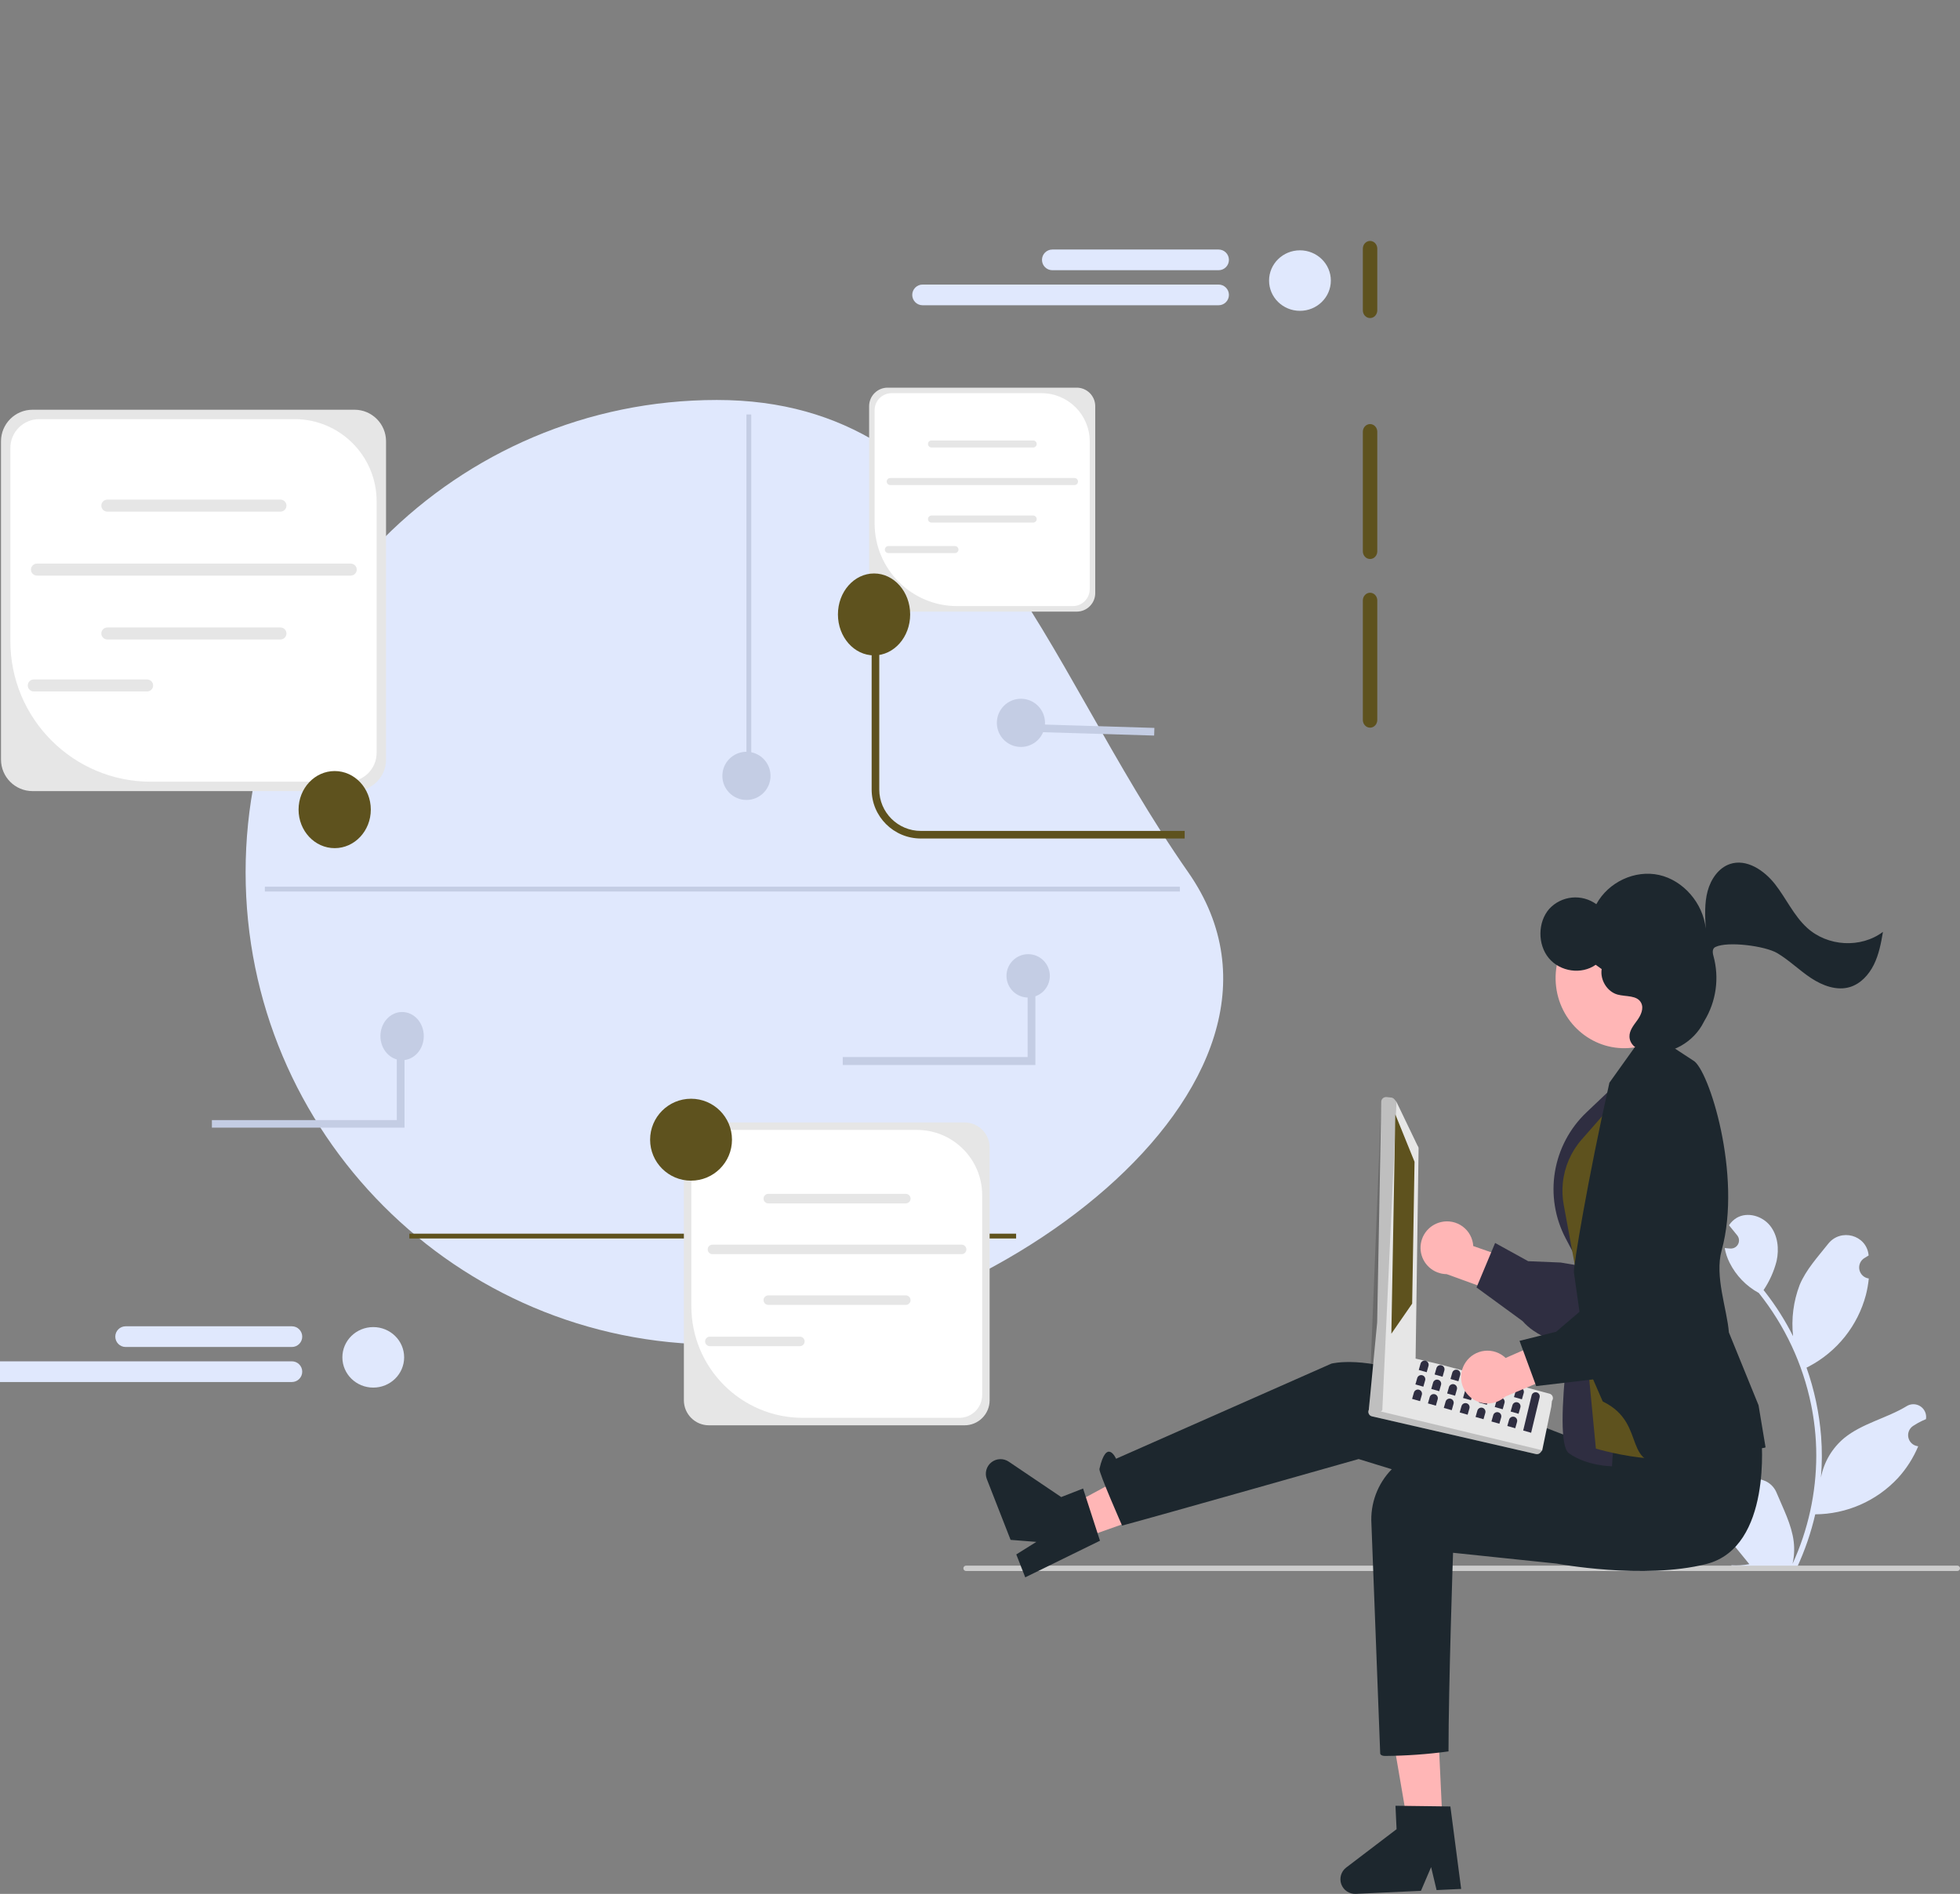 <svg width="505" height="488" viewBox="0 0 505 488" fill="none" xmlns="http://www.w3.org/2000/svg">
<rect x="0" y="0" width="505" height="488" fill="#808080" stroke="none"/>
<g clip-path="url(#clip0_148_166)">
<path d="M445.832 388.934C446.264 388.954 446.692 388.84 447.057 388.609C447.423 388.378 447.709 388.04 447.876 387.641C448.043 387.242 448.083 386.801 447.991 386.379C447.899 385.956 447.679 385.572 447.361 385.279C447.308 385.067 447.27 384.916 447.217 384.704C447.236 384.658 447.255 384.612 447.274 384.566C447.709 383.539 448.439 382.662 449.371 382.048C450.304 381.433 451.397 381.107 452.514 381.111C453.631 381.115 454.721 381.449 455.649 382.071C456.577 382.693 457.3 383.574 457.727 384.605C459.437 388.72 461.614 392.842 462.15 397.193C462.386 399.116 462.286 401.066 461.856 402.955C465.871 394.201 467.956 384.687 467.97 375.058C467.971 372.641 467.836 370.227 467.567 367.825C467.345 365.857 467.037 363.902 466.642 361.961C464.49 351.432 459.869 341.562 453.159 333.164C449.911 331.393 447.284 328.67 445.633 325.361C445.035 324.172 444.612 322.902 444.378 321.592C444.744 321.64 445.117 321.67 445.483 321.694C445.597 321.7 445.717 321.706 445.831 321.712L445.874 321.714C446.277 321.732 446.676 321.633 447.024 321.43C447.372 321.226 447.654 320.927 447.835 320.567C448.016 320.207 448.09 319.803 448.047 319.403C448.004 319.002 447.845 318.623 447.591 318.31C447.433 318.115 447.275 317.921 447.117 317.727C446.876 317.426 446.63 317.132 446.39 316.832C446.362 316.804 446.336 316.774 446.312 316.742C446.035 316.4 445.759 316.064 445.483 315.722C445.987 314.94 446.666 314.284 447.465 313.807C450.234 312.187 454.054 313.309 456.054 315.812C458.06 318.315 458.438 321.826 457.741 324.953C457.056 327.614 455.923 330.139 454.39 332.419C454.54 332.612 454.696 332.798 454.846 332.99C457.591 336.517 459.984 340.304 461.989 344.298C461.501 339.824 462.083 335.298 463.687 331.093C465.313 327.174 468.36 323.873 471.043 320.485C474.266 316.416 480.876 318.192 481.443 323.351C481.449 323.401 481.454 323.451 481.46 323.501C481.061 323.725 480.671 323.964 480.289 324.216C479.81 324.536 479.438 324.994 479.223 325.528C479.008 326.063 478.96 326.65 479.085 327.213C479.209 327.776 479.501 328.288 479.922 328.682C480.343 329.076 480.873 329.334 481.443 329.421L481.502 329.43C481.36 330.866 481.109 332.289 480.751 333.686C479.714 337.587 477.882 341.232 475.37 344.393C472.857 347.553 469.718 350.161 466.15 352.052C465.916 352.172 465.687 352.292 465.453 352.406C467.468 358.112 468.732 364.056 469.213 370.088C469.485 373.647 469.469 377.221 469.165 380.778L469.183 380.652C469.952 376.697 472.063 373.129 475.159 370.55C479.758 366.775 486.256 365.385 491.217 362.35C491.744 362.012 492.357 361.831 492.984 361.83C493.611 361.828 494.225 362.006 494.753 362.341C495.282 362.677 495.704 363.157 495.969 363.725C496.234 364.292 496.331 364.923 496.249 365.544C496.242 365.588 496.235 365.632 496.229 365.677C495.489 365.978 494.769 366.324 494.072 366.715C493.674 366.94 493.284 367.178 492.902 367.43C492.422 367.75 492.051 368.208 491.836 368.743C491.621 369.278 491.573 369.865 491.698 370.427C491.822 370.99 492.114 371.502 492.535 371.896C492.956 372.29 493.486 372.548 494.056 372.636L494.114 372.645C494.157 372.651 494.193 372.657 494.235 372.663C492.971 375.678 491.197 378.454 488.991 380.868C486.266 383.79 482.973 386.125 479.312 387.73C475.652 389.334 471.702 390.175 467.706 390.201H467.7C466.615 394.912 465.042 399.498 463.009 403.885H446.252C446.192 403.699 446.138 403.507 446.083 403.321C447.635 403.418 449.192 403.326 450.72 403.045C449.477 401.52 448.234 399.984 446.99 398.459C446.963 398.431 446.937 398.401 446.912 398.369C446.282 397.589 445.645 396.815 445.014 396.035L445.014 396.034C444.98 393.642 445.255 391.256 445.831 388.934L445.832 388.934Z" fill="#E0E8FD"/>
<path d="M248.216 404.112C248.216 404.203 248.234 404.293 248.268 404.378C248.303 404.462 248.354 404.539 248.419 404.603C248.484 404.668 248.56 404.719 248.645 404.754C248.729 404.789 248.82 404.806 248.911 404.806H504.305C504.489 404.806 504.666 404.733 504.796 404.603C504.927 404.472 505 404.296 505 404.112C505 403.927 504.927 403.751 504.796 403.62C504.666 403.49 504.489 403.417 504.305 403.417H248.911C248.82 403.417 248.729 403.435 248.645 403.469C248.56 403.504 248.484 403.555 248.419 403.62C248.354 403.684 248.303 403.761 248.268 403.845C248.234 403.93 248.216 404.02 248.216 404.112Z" fill="#CCCCCC"/>
<path d="M371.263 314.896C372.225 314.666 373.226 314.65 374.195 314.848C375.164 315.046 376.077 315.454 376.871 316.044C377.665 316.633 378.32 317.389 378.79 318.259C379.26 319.128 379.533 320.09 379.591 321.077L394.191 326.155L393.268 335.774L372.75 328.314C371.085 328.3 369.483 327.678 368.246 326.563C367.01 325.448 366.226 323.919 366.043 322.265C365.86 320.611 366.29 318.947 367.252 317.589C368.214 316.231 369.641 315.273 371.263 314.896V314.896Z" fill="#FFB6B6"/>
<path d="M395.06 342.854C400.866 346.898 411.093 348.966 425.013 348.872C425.784 348.874 426.546 348.716 427.253 348.408C427.959 348.1 428.594 347.649 429.117 347.083C432.841 343.208 432.696 334.36 432.673 333.506L436.755 318.131C436.843 317.896 439.102 311.588 436.803 307.182C436.314 306.262 435.632 305.459 434.802 304.827C433.973 304.196 433.017 303.751 431.999 303.524C423.366 301.234 415.25 324.329 414.219 327.38L402.103 325.318L393.736 324.974L385.223 320.279L380.43 331.742L392.291 340.403C393.109 341.332 394.039 342.155 395.06 342.854Z" fill="#2F2E41"/>
<path d="M371.684 469.979L362.759 470.396L356.903 436.194L370.075 435.579L371.684 469.979Z" fill="#FFB6B6"/>
<path d="M373.695 465.476L359.548 465.294L359.831 471.334L346.851 481.218C346.21 481.706 345.742 482.386 345.515 483.159C345.288 483.932 345.314 484.757 345.589 485.514C345.865 486.271 346.375 486.92 347.046 487.366C347.717 487.813 348.513 488.033 349.318 487.996L366.114 487.211L368.73 481.101L370.14 487.023L376.473 486.727L373.695 465.476Z" fill="#1D272E"/>
<path d="M278.504 396.544L275.253 388.228L305.805 371.738L321.238 381.432L278.504 396.544Z" fill="#FFB6B6"/>
<path d="M283.414 397.003L279.059 383.551L273.423 385.752L259.899 376.626C259.231 376.175 258.436 375.95 257.631 375.982C256.825 376.015 256.052 376.304 255.422 376.807C254.793 377.31 254.341 378.001 254.132 378.779C253.924 379.557 253.969 380.381 254.263 381.131L260.382 396.782L267.012 397.303L261.849 400.533L264.156 406.434L283.414 397.003Z" fill="#1D272E"/>
<path d="M454.012 371.793C454.012 371.793 450.305 395.44 432.784 397.19C415.263 398.941 399.112 391.053 399.112 391.053L350.053 375.954C350.053 375.954 297.871 390.77 289.111 393.105C289.111 393.105 283.068 379.399 283.27 378.514C285.134 370.368 287.561 375.879 287.561 375.879L343.045 351.366C343.045 351.366 351.805 349.031 366.99 355.451C382.175 361.871 422.855 377.347 422.855 377.347L454.012 371.793Z" fill="#1D272E"/>
<path d="M453.81 370.343C453.81 370.343 456.732 398.671 439.664 402.999C423.44 407.112 401.06 402.892 401.06 402.892L374.381 400.109C374.381 400.109 373.213 434.366 373.213 451.291C367.792 452.027 362.33 452.417 356.86 452.458C355.692 452.458 355.614 451.847 355.614 451.847L353.352 392.64C353.193 390.066 353.576 387.487 354.474 385.07C355.373 382.652 356.768 380.449 358.57 378.603C360.372 376.757 362.541 375.308 364.937 374.349C367.333 373.391 369.903 372.945 372.482 373.039C373.741 373.087 375.063 373.176 376.446 373.306C392.858 374.879 413.234 371.536 413.234 371.536L453.81 370.343Z" fill="#1D272E"/>
<path d="M406.477 329.249C406.477 329.249 399.548 371.121 404.231 374.463C408.913 377.806 415.335 377.819 415.335 377.819L416.828 354.7L406.477 329.249Z" fill="#2F2E41"/>
<path d="M418.027 277.823L408.763 286.621C404.457 290.71 401.603 296.091 400.633 301.947C399.663 307.803 400.631 313.816 403.39 319.073L407.818 327.512L418.027 277.823Z" fill="#2F2E41"/>
<path d="M420.105 279.303L407.551 293.591C404.796 296.727 403.089 300.644 402.668 304.796C402.476 306.681 402.553 308.584 402.896 310.447L407.627 336.147L411.183 373.262C411.183 373.262 438.635 381.574 441.444 368.739C444.254 355.904 420.105 279.303 420.105 279.303Z" fill="#5E521E"/>
<path d="M431.885 376.75C449.931 373.744 454.351 373.148 454.626 373.043L454.902 372.937L453.094 362.091L445.456 343.336C444.96 337.201 441.743 328.888 443.583 322.212C448.933 302.802 440.241 275.373 436.266 273.272L425.245 266.052L421.377 269.596L414.67 278.98C409.151 303.546 405.339 326.443 405.525 327.842L408.931 351.892L412.944 361.117C425.12 366.988 416.933 379.24 431.885 376.75Z" fill="#1D272E"/>
<path d="M399.209 359.106L370.875 351.531L368.38 350.939L366.601 350.517L364.528 350.027L364.512 350.024C364.211 349.955 363.894 350.007 363.632 350.17L353.111 362.775C353.016 362.834 352.932 362.909 352.864 362.997C352.835 363.02 352.81 363.047 352.789 363.076C352.672 363.235 352.597 363.42 352.569 363.614C352.541 363.809 352.561 364.008 352.628 364.193C352.695 364.378 352.806 364.544 352.952 364.676C353.098 364.808 353.274 364.902 353.465 364.949L395.734 374.67C395.953 374.72 396.182 374.706 396.393 374.632C396.605 374.557 396.791 374.424 396.931 374.248L397.36 373.692L399.699 362.436L399.865 360.975C399.971 360.84 400.046 360.683 400.085 360.515C400.153 360.213 400.099 359.895 399.935 359.632C399.771 359.368 399.511 359.179 399.209 359.106Z" fill="#E6E6E6"/>
<path opacity="0.17" d="M397.363 373.691L396.932 374.248C396.793 374.424 396.607 374.557 396.396 374.631C396.185 374.706 395.957 374.72 395.738 374.671L353.468 364.95C353.277 364.902 353.101 364.808 352.955 364.677C352.809 364.545 352.697 364.379 352.63 364.194C352.564 364.009 352.544 363.81 352.572 363.616C352.6 363.421 352.676 363.236 352.793 363.078C352.813 363.048 352.838 363.021 352.866 362.999L397.363 373.691Z" fill="black"/>
<path d="M364.737 349.945L365.502 296.096C365.534 295.772 365.436 295.448 365.229 295.196L359.813 283.931L359.25 283.248C359.041 282.998 358.742 282.84 358.418 282.808L357.239 282.698C356.914 282.666 356.59 282.765 356.338 282.972C356.086 283.179 355.926 283.477 355.894 283.802L354.832 340.778L354.831 340.783L354.305 346.269L353.682 352.783L353.68 352.791L352.707 362.927C352.689 363.1 352.709 363.276 352.765 363.441C352.821 363.605 352.912 363.756 353.033 363.883C353.15 364.01 353.293 364.112 353.453 364.18C353.612 364.248 353.785 364.282 353.958 364.278L354.725 364.263C355.019 364.255 355.302 364.144 355.522 363.949L355.951 363.564L356.15 363.383L364.33 350.745C364.563 350.54 364.708 350.254 364.737 349.945Z" fill="#E6E6E6"/>
<path opacity="0.17" d="M359.816 283.931L356.156 363.385L355.956 363.563L355.528 363.948C355.308 364.143 355.026 364.255 354.731 364.262L353.963 364.277C353.79 364.28 353.617 364.246 353.457 364.178C353.297 364.11 353.154 364.009 353.036 363.881C352.918 363.754 352.828 363.603 352.772 363.439C352.717 363.274 352.696 363.1 352.713 362.927L355.901 283.803C355.932 283.479 356.091 283.179 356.343 282.972C356.595 282.764 356.919 282.665 357.244 282.696L358.425 282.809C358.586 282.824 358.741 282.87 358.884 282.946C359.026 283.022 359.152 283.125 359.254 283.249L359.816 283.931Z" fill="black"/>
<path d="M359.508 287.142L364.461 299.36L363.848 335.911L358.486 343.662L359.508 287.142Z" fill="#5E521E"/>
<path d="M395.951 358.784C396.222 358.861 396.451 359.043 396.588 359.289C396.725 359.535 396.759 359.825 396.682 360.096L394.5 369.184L392.455 368.602L394.637 359.514C394.715 359.244 394.897 359.014 395.143 358.877C395.389 358.74 395.68 358.707 395.951 358.784Z" fill="#2F2E41"/>
<path d="M391.861 357.62C392.132 357.697 392.361 357.879 392.499 358.125C392.636 358.371 392.669 358.662 392.592 358.933L392.127 360.567L390.082 359.985L390.548 358.351C390.625 358.08 390.807 357.851 391.053 357.714C391.299 357.577 391.59 357.543 391.861 357.62Z" fill="#2F2E41"/>
<path d="M387.767 356.457C388.038 356.534 388.268 356.715 388.405 356.962C388.542 357.208 388.576 357.498 388.499 357.769L388.033 359.404L385.988 358.822L386.454 357.187C386.531 356.916 386.713 356.687 386.959 356.55C387.205 356.413 387.496 356.379 387.767 356.457Z" fill="#2F2E41"/>
<path d="M383.677 355.293C383.949 355.37 384.178 355.552 384.315 355.798C384.452 356.044 384.486 356.334 384.409 356.605L383.943 358.24L381.898 357.658L382.364 356.023C382.441 355.753 382.623 355.523 382.869 355.386C383.116 355.249 383.406 355.216 383.677 355.293Z" fill="#2F2E41"/>
<path d="M379.588 354.129C379.859 354.206 380.088 354.388 380.225 354.634C380.362 354.88 380.396 355.171 380.319 355.442L379.853 357.076L377.808 356.494L378.274 354.86C378.351 354.589 378.533 354.36 378.78 354.223C379.026 354.086 379.316 354.052 379.588 354.129Z" fill="#2F2E41"/>
<path d="M375.498 352.966C375.769 353.043 375.998 353.224 376.135 353.471C376.272 353.717 376.306 354.007 376.229 354.278L375.763 355.913L373.719 355.331L374.184 353.696C374.262 353.425 374.443 353.196 374.69 353.059C374.936 352.922 375.227 352.889 375.498 352.966Z" fill="#2F2E41"/>
<path d="M371.416 351.802C371.687 351.879 371.916 352.061 372.053 352.307C372.19 352.553 372.224 352.844 372.147 353.115L371.681 354.749L369.637 354.167L370.102 352.533C370.18 352.262 370.361 352.033 370.608 351.896C370.854 351.759 371.145 351.725 371.416 351.802Z" fill="#2F2E41"/>
<path d="M367.326 350.638C367.597 350.716 367.826 350.897 367.963 351.143C368.1 351.39 368.134 351.68 368.057 351.951L367.591 353.586L365.547 353.004L366.012 351.369C366.09 351.098 366.271 350.869 366.518 350.732C366.764 350.595 367.055 350.561 367.326 350.638Z" fill="#2F2E41"/>
<path d="M390.998 361.347C391.269 361.424 391.498 361.606 391.635 361.852C391.772 362.098 391.806 362.388 391.729 362.659L391.263 364.294L389.219 363.712L389.684 362.077C389.762 361.807 389.943 361.577 390.19 361.44C390.436 361.303 390.727 361.27 390.998 361.347Z" fill="#2F2E41"/>
<path d="M386.908 360.183C387.179 360.26 387.408 360.442 387.545 360.688C387.683 360.934 387.716 361.225 387.639 361.496L387.173 363.13L385.129 362.548L385.594 360.914C385.672 360.643 385.854 360.414 386.1 360.277C386.346 360.14 386.637 360.106 386.908 360.183Z" fill="#2F2E41"/>
<path d="M382.826 359.02C383.097 359.097 383.326 359.278 383.463 359.525C383.6 359.771 383.634 360.061 383.557 360.332L383.091 361.967L381.047 361.385L381.512 359.75C381.59 359.479 381.772 359.25 382.018 359.113C382.264 358.976 382.555 358.942 382.826 359.02Z" fill="#2F2E41"/>
<path d="M378.736 357.856C379.007 357.933 379.236 358.115 379.374 358.361C379.511 358.607 379.544 358.898 379.467 359.168L379.002 360.803L376.957 360.221L377.423 358.587C377.5 358.316 377.682 358.087 377.928 357.95C378.174 357.813 378.465 357.779 378.736 357.856Z" fill="#2F2E41"/>
<path d="M374.642 356.692C374.913 356.77 375.143 356.951 375.28 357.197C375.417 357.444 375.451 357.734 375.374 358.005L374.908 359.64L372.863 359.058L373.329 357.423C373.406 357.152 373.588 356.923 373.834 356.786C374.081 356.649 374.371 356.615 374.642 356.692Z" fill="#2F2E41"/>
<path d="M370.552 355.529C370.824 355.606 371.053 355.787 371.19 356.034C371.327 356.28 371.361 356.57 371.284 356.841L370.818 358.476L368.773 357.894L369.239 356.259C369.316 355.988 369.498 355.759 369.744 355.622C369.991 355.485 370.281 355.452 370.552 355.529Z" fill="#2F2E41"/>
<path d="M366.463 354.365C366.734 354.442 366.963 354.624 367.1 354.87C367.237 355.116 367.271 355.407 367.194 355.678L366.728 357.312L364.683 356.73L365.149 355.096C365.226 354.825 365.408 354.596 365.655 354.459C365.901 354.322 366.191 354.288 366.463 354.365Z" fill="#2F2E41"/>
<path d="M390.142 365.073C390.413 365.15 390.643 365.332 390.78 365.578C390.917 365.824 390.951 366.115 390.874 366.386L390.408 368.02L388.363 367.439L388.829 365.804C388.906 365.533 389.088 365.304 389.334 365.167C389.58 365.03 389.871 364.996 390.142 365.073Z" fill="#2F2E41"/>
<path d="M386.052 363.91C386.324 363.987 386.553 364.169 386.69 364.415C386.827 364.661 386.861 364.951 386.784 365.222L386.318 366.857L384.273 366.275L384.739 364.64C384.816 364.369 384.998 364.14 385.244 364.003C385.491 363.866 385.781 363.833 386.052 363.91Z" fill="#2F2E41"/>
<path d="M381.963 362.746C382.234 362.823 382.463 363.005 382.6 363.251C382.737 363.497 382.771 363.788 382.694 364.059L382.228 365.693L380.183 365.111L380.649 363.477C380.726 363.206 380.908 362.977 381.155 362.84C381.401 362.703 381.691 362.669 381.963 362.746Z" fill="#2F2E41"/>
<path d="M377.873 361.583C378.144 361.66 378.373 361.841 378.51 362.088C378.647 362.334 378.681 362.624 378.604 362.895L378.138 364.53L376.094 363.948L376.559 362.313C376.637 362.042 376.818 361.813 377.065 361.676C377.311 361.539 377.602 361.505 377.873 361.583Z" fill="#2F2E41"/>
<path d="M373.779 360.419C374.05 360.496 374.279 360.678 374.417 360.924C374.554 361.17 374.587 361.461 374.51 361.731L374.044 363.366L372 362.784L372.466 361.15C372.543 360.879 372.725 360.65 372.971 360.513C373.217 360.376 373.508 360.342 373.779 360.419Z" fill="#2F2E41"/>
<path d="M369.689 359.255C369.96 359.333 370.19 359.514 370.327 359.76C370.464 360.006 370.497 360.297 370.42 360.568L369.955 362.203L367.91 361.621L368.376 359.986C368.453 359.715 368.635 359.486 368.881 359.349C369.127 359.212 369.418 359.178 369.689 359.255Z" fill="#2F2E41"/>
<path d="M365.611 358.092C365.882 358.169 366.111 358.351 366.249 358.597C366.386 358.843 366.419 359.133 366.342 359.404L365.877 361.039L363.832 360.457L364.298 358.823C364.375 358.552 364.557 358.322 364.803 358.185C365.049 358.048 365.34 358.015 365.611 358.092Z" fill="#2F2E41"/>
<path d="M377.617 351.039C378.165 350.217 378.887 349.524 379.733 349.011C380.578 348.498 381.525 348.176 382.508 348.068C383.491 347.96 384.486 348.069 385.423 348.387C386.359 348.705 387.214 349.224 387.928 349.908L402.086 343.706L407.957 351.384L387.84 359.863C386.61 360.986 385.012 361.618 383.347 361.641C381.682 361.664 380.066 361.076 378.806 359.989C377.546 358.901 376.729 357.389 376.51 355.74C376.291 354.09 376.684 352.418 377.617 351.039Z" fill="#FFB6B6"/>
<path d="M414.091 355.358C421.099 354.375 430.003 348.939 440.142 339.407C440.708 338.885 441.16 338.251 441.468 337.545C441.776 336.839 441.934 336.077 441.933 335.307C442.024 329.934 435.895 323.548 435.297 322.937L427.824 308.893C427.728 308.661 425.09 302.501 420.406 300.835C419.421 300.493 418.374 300.368 417.336 300.469C416.299 300.569 415.295 300.894 414.394 301.419C406.508 305.609 416.279 328.054 417.6 330.992L407.316 337.717L400.949 343.152L391.513 345.497L395.802 357.157L410.392 355.444C411.624 355.568 412.866 355.539 414.091 355.358Z" fill="#1D272E"/>
<path d="M400.935 254.223C399.754 244.371 406.614 235.449 416.258 234.294C425.901 233.14 434.676 240.19 435.857 250.042C437.039 259.893 430.179 268.815 420.535 269.97C410.892 271.125 402.117 264.074 400.935 254.223Z" fill="#FFB6B6"/>
<path d="M465.558 239.03C462.175 235.927 460.214 231.507 457.37 227.863C454.526 224.219 449.976 221.199 445.724 222.635C442.792 223.625 440.786 226.555 439.964 229.652C439.142 232.749 439.313 236.035 439.49 239.253C438.775 232.682 433.686 226.837 427.474 225.457C421.263 224.076 414.41 227.266 411.297 232.987C409.481 231.669 407.244 231.062 405.01 231.282C402.777 231.503 400.702 232.534 399.178 234.181C396.187 237.574 396.128 243.358 399.05 246.879C401.971 250.401 407.477 251.184 411.139 248.598L412.675 249.705C412.223 252.522 414.119 255.557 416.782 256.278C418.941 256.863 421.833 256.377 422.862 258.444C423.582 259.889 422.768 261.62 421.836 262.908C420.905 264.196 419.777 265.546 419.841 267.166C419.937 269.611 422.644 271.007 424.982 271.246C430.618 271.821 436.404 268.551 438.987 263.332C439.036 263.232 439.092 263.13 439.152 263.028C440.655 260.547 441.636 257.787 442.035 254.914C442.434 252.042 442.243 249.118 441.473 246.322C441.161 245.225 441.241 244.371 441.981 244.014C445.18 242.469 454.815 243.754 457.904 245.587C460.994 247.421 463.603 250.024 466.605 252.011C469.608 253.997 473.294 255.365 476.678 254.321C479.388 253.485 481.505 251.192 482.8 248.578C484.094 245.963 484.668 243.027 485.148 240.12C479.445 244.391 470.882 243.915 465.558 239.03Z" fill="#1D272E"/>
<path d="M466.188 350.628L466.179 350.616L466.188 350.639V350.628Z" fill="#2F2E41"/>
<path d="M184.711 103.064C117.647 103.064 63.281 157.546 63.281 224.753C63.281 291.961 117.647 346.443 184.711 346.443C251.775 346.443 344.589 279.809 306.141 224.753C267.693 169.697 251.775 103.064 184.711 103.064Z" fill="#E0E8FD"/>
<path d="M353.002 62.086C354.029 62.086 354.863 62.977 354.863 64.073V79.967C354.863 81.063 354.029 81.954 353.002 81.954C351.976 81.954 351.141 81.063 351.141 79.967V64.073C351.141 62.977 351.976 62.086 353.002 62.086Z" fill="#5E521E"/>
<path d="M353.002 109.272C354.029 109.272 354.863 110.163 354.863 111.259V142.054C354.863 143.15 354.029 144.041 353.002 144.041C351.976 144.041 351.141 143.15 351.141 142.054V111.259C351.141 110.163 351.976 109.272 353.002 109.272Z" fill="#5E521E"/>
<path d="M353.002 152.733C354.029 152.733 354.863 153.624 354.863 154.72V185.515C354.863 186.61 354.029 187.501 353.002 187.501C351.976 187.501 351.141 186.61 351.141 185.515V154.72C351.141 153.624 351.976 152.733 353.002 152.733Z" fill="#5E521E"/>
<path d="M237.257 216.061H305.234V214.106H237.257C231.352 214.106 226.547 209.324 226.547 203.446V157.7H224.583V203.446C224.583 210.402 230.268 216.061 237.257 216.061H237.257Z" fill="#5E521E"/>
<path d="M105.466 317.883H261.805V319.125H105.466V317.883Z" fill="#5E521E"/>
<path d="M8.378 203.846H91.345C95.822 203.846 99.465 200.201 99.465 195.72V113.703C99.465 109.222 95.822 105.577 91.345 105.577H8.378C3.9 105.577 0.258 109.222 0.258 113.703V195.72C0.258 200.201 3.9 203.846 8.378 203.846Z" fill="#E6E6E6"/>
<path d="M75.887 107.998C87.569 107.998 97.039 117.475 97.039 129.166V193.98C97.039 198.092 93.708 201.425 89.6 201.425H38.867C18.877 201.425 2.671 185.207 2.671 165.201V115.443C2.671 111.331 6.002 107.998 10.11 107.998H75.887V107.998Z" fill="white"/>
<path d="M27.649 131.833H72.265C73.116 131.833 73.809 131.14 73.809 130.288C73.809 129.436 73.116 128.743 72.265 128.743H27.649C26.798 128.743 26.105 129.436 26.105 130.288C26.105 131.14 26.798 131.833 27.649 131.833Z" fill="#E6E6E6"/>
<path d="M27.649 164.775H72.265C73.116 164.775 73.809 164.082 73.809 163.23C73.809 162.378 73.116 161.686 72.265 161.686H27.649C26.798 161.686 26.105 162.378 26.105 163.23C26.105 164.082 26.798 164.775 27.649 164.775Z" fill="#E6E6E6"/>
<path d="M9.523 148.315H90.374C91.225 148.315 91.918 147.622 91.918 146.77C91.918 145.918 91.225 145.225 90.374 145.225H9.523C8.672 145.225 7.98 145.918 7.98 146.77C7.98 147.622 8.672 148.315 9.523 148.315Z" fill="#E6E6E6"/>
<path d="M8.702 178.17H37.909C38.761 178.17 39.453 177.477 39.453 176.625C39.453 175.773 38.761 175.08 37.909 175.08H8.702C7.85 175.08 7.158 175.773 7.158 176.625C7.158 177.477 7.85 178.17 8.702 178.17Z" fill="#E6E6E6"/>
<path d="M182.651 367.262H248.533C252.088 367.262 254.98 364.367 254.98 360.809V295.682C254.98 292.124 252.088 289.229 248.533 289.229H182.651C179.096 289.229 176.203 292.124 176.203 295.682V360.809C176.203 364.367 179.096 367.262 182.651 367.262H182.651Z" fill="#E6E6E6"/>
<path d="M236.267 291.152C245.543 291.152 253.062 298.677 253.062 307.96V359.427C253.062 362.692 250.418 365.339 247.155 365.339H206.87C190.996 365.339 178.128 352.461 178.128 336.575V297.064C178.128 293.799 180.772 291.152 184.035 291.152H236.267L236.267 291.152H236.267Z" fill="white"/>
<path d="M197.956 310.078H233.384C234.06 310.078 234.61 309.527 234.61 308.851C234.61 308.175 234.06 307.625 233.384 307.625H197.956C197.28 307.625 196.73 308.175 196.73 308.851C196.73 309.527 197.28 310.078 197.956 310.078Z" fill="#E6E6E6"/>
<path d="M197.956 336.236H233.384C234.06 336.236 234.61 335.686 234.61 335.009C234.61 334.333 234.06 333.783 233.384 333.783H197.956C197.28 333.783 196.73 334.333 196.73 335.009C196.73 335.686 197.28 336.236 197.956 336.236Z" fill="#E6E6E6"/>
<path d="M183.565 323.166H247.766C248.442 323.166 248.992 322.615 248.992 321.939C248.992 321.263 248.442 320.712 247.766 320.712H183.565C182.889 320.712 182.34 321.263 182.34 321.939C182.34 322.615 182.889 323.166 183.565 323.166Z" fill="#E6E6E6"/>
<path d="M182.898 346.873H206.091C206.766 346.873 207.316 346.322 207.316 345.646C207.316 344.969 206.766 344.419 206.091 344.419H182.898C182.222 344.419 181.672 344.969 181.672 345.646C181.672 346.322 182.222 346.873 182.898 346.873Z" fill="#E6E6E6"/>
<path d="M228.701 157.597H277.423C280.053 157.597 282.192 155.457 282.192 152.825V104.661C282.192 102.03 280.053 99.889 277.423 99.889H228.701C226.072 99.889 223.933 102.03 223.933 104.661V152.825C223.933 155.457 226.072 157.597 228.701 157.597Z" fill="#E6E6E6"/>
<path d="M268.348 101.311C275.209 101.311 280.77 106.876 280.77 113.742V151.804C280.77 154.218 278.814 156.176 276.401 156.176H246.609C234.869 156.176 225.352 146.652 225.352 134.903V105.683C225.352 103.268 227.308 101.311 229.721 101.311H268.348V101.311L268.348 101.311Z" fill="white"/>
<path d="M240.002 115.308H266.203C266.703 115.308 267.11 114.9 267.11 114.4C267.11 113.9 266.703 113.493 266.203 113.493H240.002C239.503 113.493 239.096 113.9 239.096 114.4C239.096 114.9 239.503 115.308 240.002 115.308Z" fill="#E6E6E6"/>
<path d="M240.002 134.653H266.203C266.703 134.653 267.11 134.246 267.11 133.746C267.11 133.245 266.703 132.839 266.203 132.839H240.002C239.503 132.839 239.096 133.245 239.096 133.746C239.096 134.246 239.503 134.653 240.002 134.653Z" fill="#E6E6E6"/>
<path d="M229.368 124.986H276.848C277.347 124.986 277.754 124.579 277.754 124.079C277.754 123.579 277.347 123.172 276.848 123.172H229.368C228.868 123.172 228.462 123.579 228.462 124.079C228.462 124.579 228.868 124.986 229.368 124.986Z" fill="#E6E6E6"/>
<path d="M228.895 142.519H246.047C246.547 142.519 246.953 142.112 246.953 141.611C246.953 141.111 246.547 140.704 246.047 140.704H228.895C228.395 140.704 227.988 141.111 227.988 141.611C227.988 142.112 228.395 142.519 228.895 142.519Z" fill="#E6E6E6"/>
<path d="M86.233 218.544C81.094 218.544 76.927 214.097 76.927 208.611C76.927 203.124 81.094 198.677 86.233 198.677C91.373 198.677 95.539 203.124 95.539 208.611C95.539 214.097 91.373 218.544 86.233 218.544Z" fill="#5E521E"/>
<path d="M225.202 168.875C220.062 168.875 215.896 164.15 215.896 158.321C215.896 152.491 220.062 147.766 225.202 147.766C230.341 147.766 234.508 152.491 234.508 158.321C234.508 164.15 230.341 168.875 225.202 168.875Z" fill="#5E521E"/>
<path d="M178.051 304.224C172.226 304.224 167.504 299.498 167.504 293.669C167.504 287.84 172.226 283.115 178.051 283.115C183.876 283.115 188.598 287.84 188.598 293.669C188.598 299.498 183.876 304.224 178.051 304.224Z" fill="#5E521E"/>
<path d="M334.936 80.093C330.541 80.093 326.978 76.602 326.978 72.296C326.978 67.991 330.541 64.5 334.936 64.5C339.332 64.5 342.895 67.991 342.895 72.296C342.895 76.602 339.332 80.093 334.936 80.093Z" fill="#E0E8FD"/>
<path d="M271.136 69.629H313.972C315.441 69.629 316.637 68.433 316.637 66.962C316.637 65.492 315.441 64.295 313.972 64.295H271.136C269.666 64.295 268.471 65.492 268.471 66.962C268.471 68.433 269.666 69.629 271.136 69.629H271.136Z" fill="#E0E8FD"/>
<path d="M237.707 78.657H313.972C315.441 78.657 316.637 77.46 316.637 75.99C316.637 74.519 315.441 73.322 313.972 73.322H237.707C236.237 73.322 235.041 74.519 235.041 75.99C235.041 77.46 236.237 78.657 237.707 78.657Z" fill="#E0E8FD"/>
<path d="M96.171 357.546C91.776 357.546 88.213 354.055 88.213 349.75C88.213 345.444 91.776 341.953 96.171 341.953C100.566 341.953 104.129 345.444 104.129 349.75C104.129 354.055 100.566 357.546 96.171 357.546Z" fill="#E0E8FD"/>
<path d="M32.37 347.082H75.206C76.676 347.082 77.871 345.886 77.871 344.415C77.871 342.945 76.676 341.748 75.206 341.748H32.37C30.901 341.748 29.705 342.945 29.705 344.415C29.705 345.886 30.901 347.082 32.37 347.082Z" fill="#E0E8FD"/>
<path d="M-1.059 356.11H75.206C76.676 356.11 77.871 354.913 77.871 353.443C77.871 351.972 76.676 350.775 75.206 350.775H-1.059C-2.528 350.775 -3.724 351.972 -3.724 353.443C-3.724 354.913 -2.528 356.11 -1.059 356.11Z" fill="#E0E8FD"/>
<path d="M192.322 106.789H193.562V198.677H192.322V106.789Z" fill="#C4CDE4"/>
<path d="M192.323 206.127C188.897 206.127 186.119 203.348 186.119 199.919C186.119 196.49 188.897 193.71 192.323 193.71C195.75 193.71 198.527 196.49 198.527 199.919C198.527 203.348 195.75 206.127 192.323 206.127Z" fill="#C4CDE4"/>
<path d="M103.604 273.181C100.52 273.181 98.02 270.401 98.02 266.972C98.02 263.543 100.52 260.763 103.604 260.763C106.688 260.763 109.188 263.543 109.188 266.972C109.188 270.401 106.688 273.181 103.604 273.181Z" fill="#C4CDE4"/>
<path d="M263.046 192.468C259.62 192.468 256.842 189.688 256.842 186.259C256.842 182.83 259.62 180.051 263.046 180.051C266.472 180.051 269.25 182.83 269.25 186.259C269.25 189.688 266.472 192.468 263.046 192.468Z" fill="#C4CDE4"/>
<path d="M265.056 186.581L297.43 187.562L297.37 189.536L264.996 188.555L265.056 186.581Z" fill="#C4CDE4"/>
<path d="M54.595 290.565H104.227V268.214H102.232V288.619H54.595V290.565Z" fill="#C4CDE4"/>
<path d="M264.909 257.038C261.825 257.038 259.325 254.536 259.325 251.45C259.325 248.364 261.825 245.863 264.909 245.863C267.992 245.863 270.492 248.364 270.492 251.45C270.492 254.536 267.992 257.038 264.909 257.038Z" fill="#C4CDE4"/>
<path d="M217.138 274.422H266.77V250.83H264.775V272.368H217.138V274.422Z" fill="#C4CDE4"/>
<path d="M68.243 228.478H303.992V229.72H68.243V228.478Z" fill="#C4CDE4"/>
</g>
<defs>
<clipPath id="clip0_148_166">
<rect width="505" height="488" fill="white" transform="matrix(-1 0 0 1 505 0)"/>
</clipPath>
</defs>
</svg>
